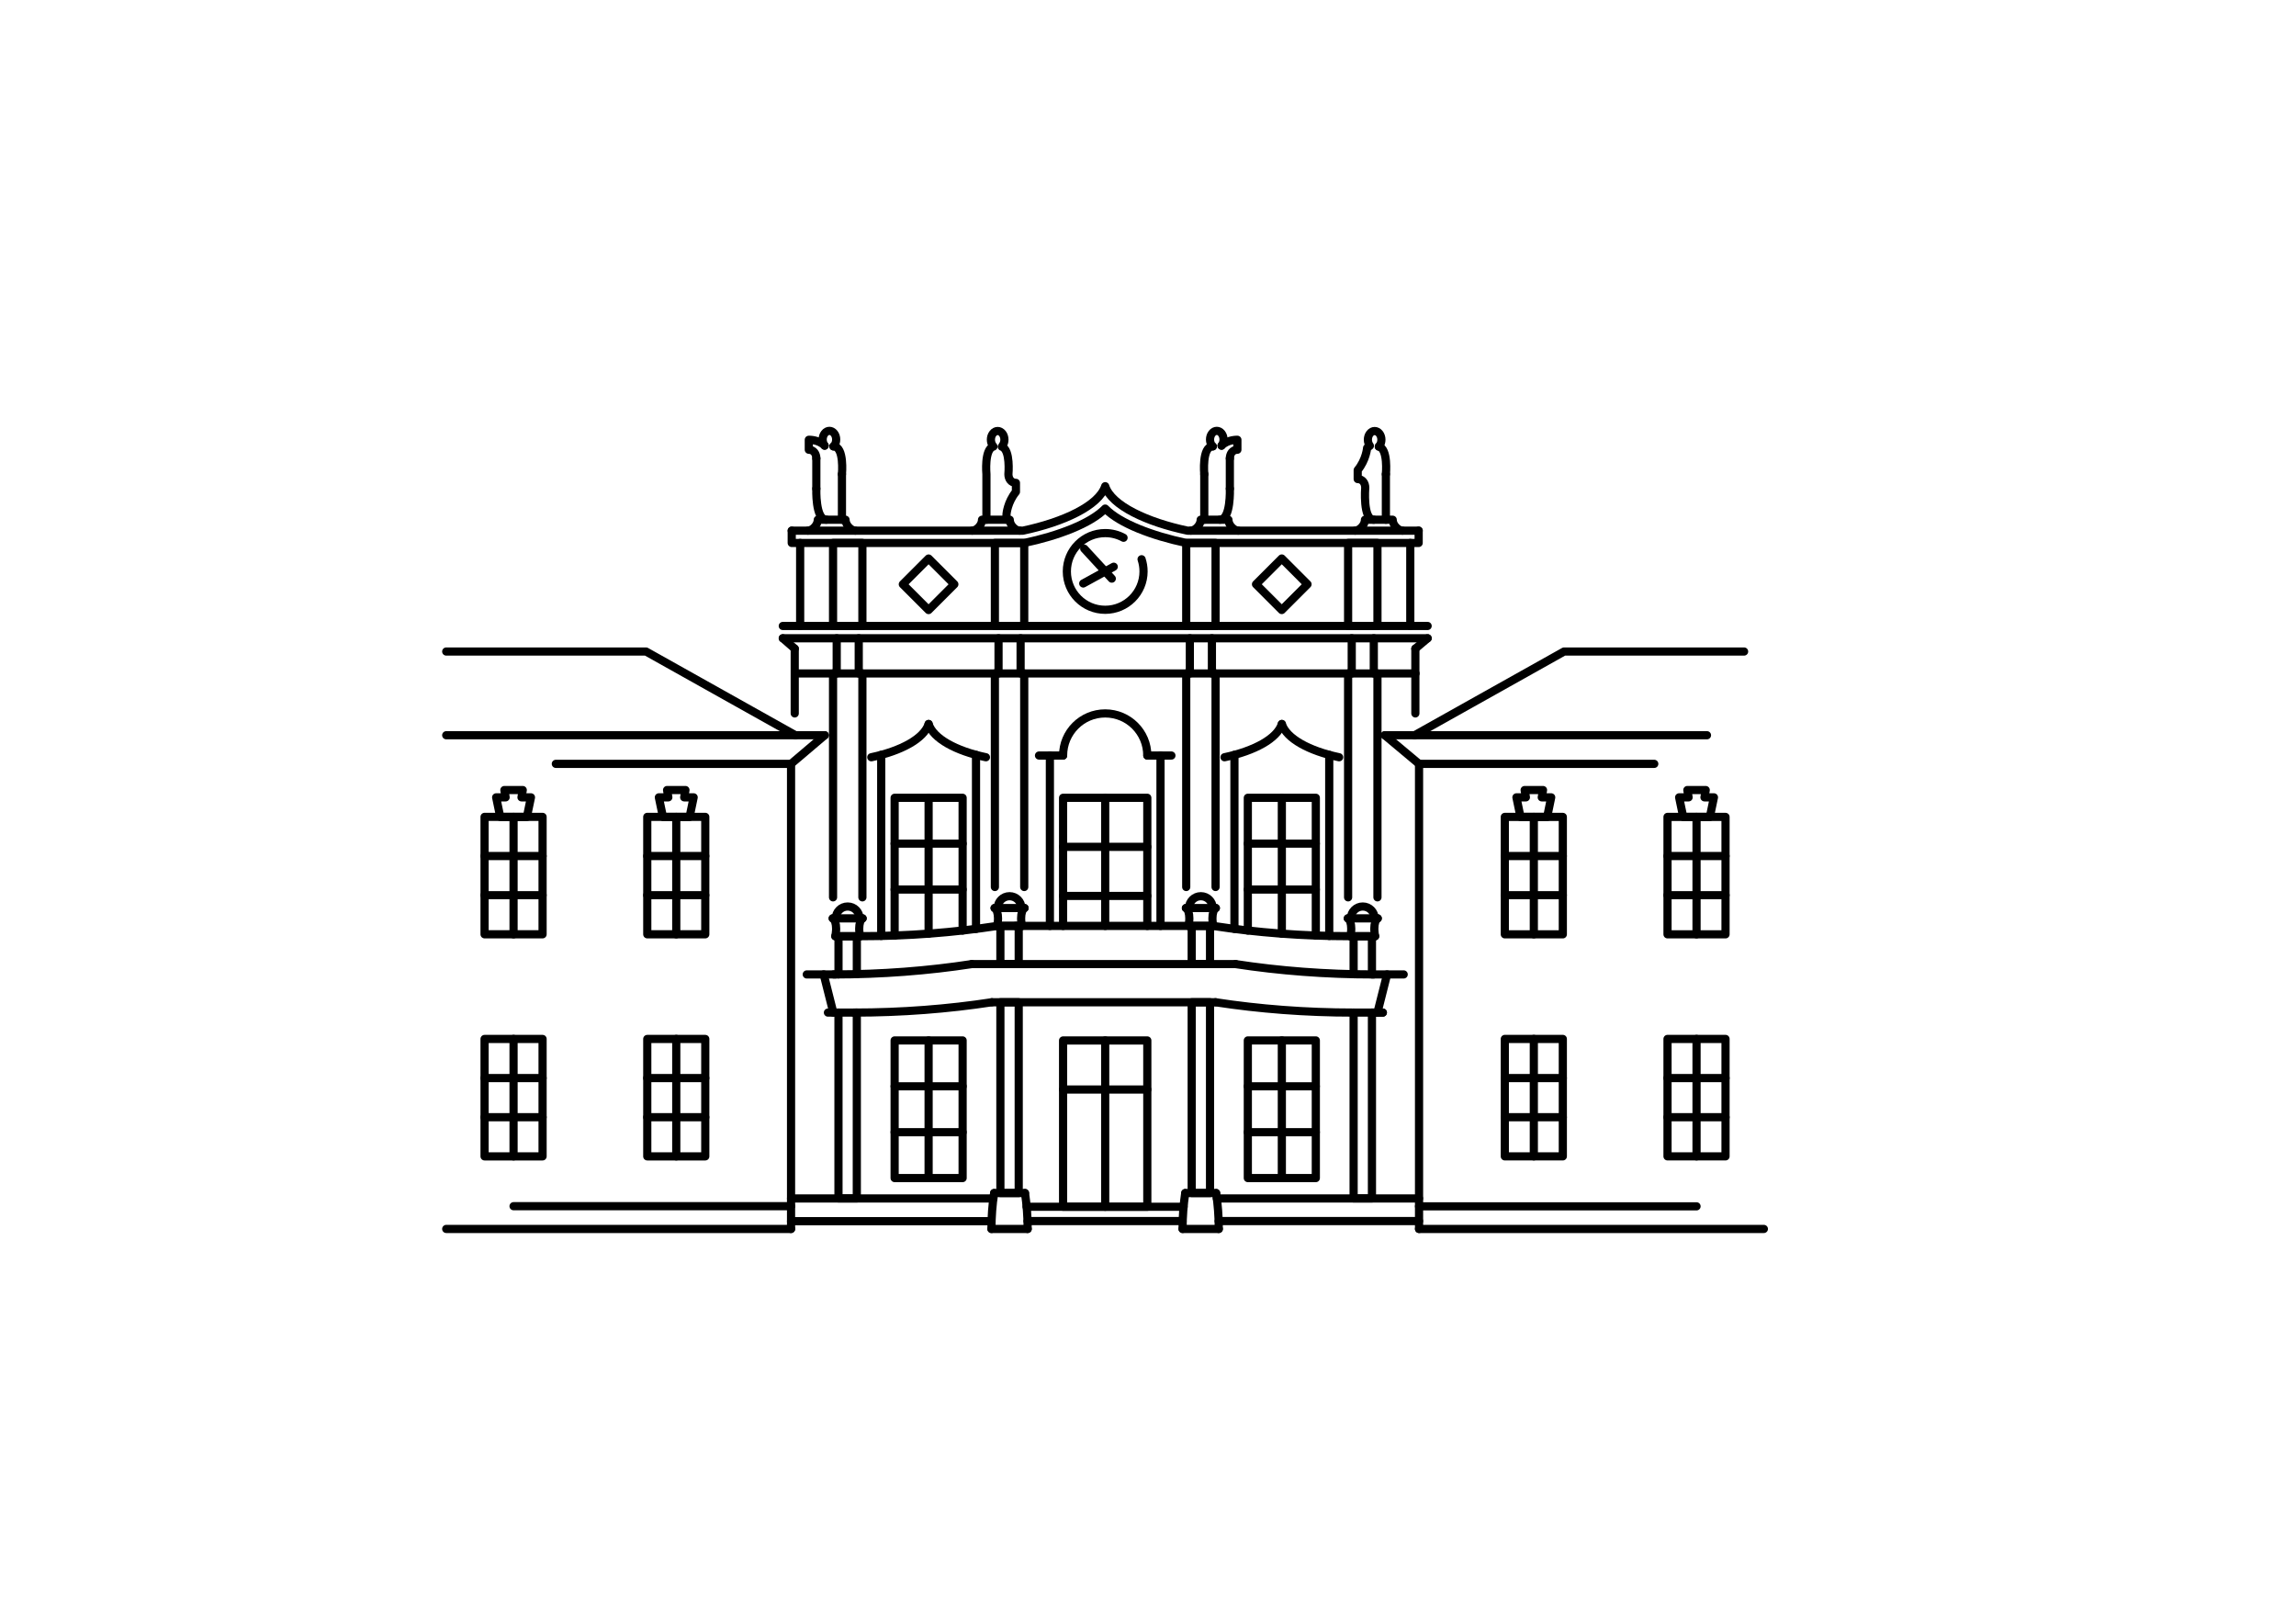 <?xml version="1.0" encoding="utf-8"?>
<!-- Generator: Adobe Illustrator 24.0.3, SVG Export Plug-In . SVG Version: 6.00 Build 0)  -->
<svg version="1.1" xmlns="http://www.w3.org/2000/svg" xmlns:xlink="http://www.w3.org/1999/xlink" x="0px" y="0px"
	 viewBox="0 0 841.89 595.28" style="enable-background:new 0 0 841.89 595.28;" xml:space="preserve">
<style type="text/css">
	.st0{fill:none;stroke:#000000;stroke-width:3;stroke-linecap:round;stroke-linejoin:round;stroke-miterlimit:10;}
	.st1{fill:#FFFFFF;stroke:#000000;stroke-width:3;stroke-linecap:round;stroke-linejoin:round;stroke-miterlimit:10;}
	
		.st2{fill:none;stroke:#000000;stroke-width:3;stroke-linecap:round;stroke-linejoin:round;stroke-miterlimit:10;stroke-dasharray:4,4;}
	.st3{fill:none;stroke:#000000;stroke-miterlimit:10;}
	
		.st4{clip-path:url(#SVGID_2_);fill:none;stroke:#000000;stroke-width:3;stroke-linecap:round;stroke-linejoin:round;stroke-miterlimit:10;}
	.st5{clip-path:url(#SVGID_2_);}
	.st6{fill:none;stroke:#000000;stroke-width:3;stroke-linejoin:round;stroke-miterlimit:10;}
	.st7{fill:#FFFFFF;stroke:#000000;stroke-width:2;stroke-linecap:round;stroke-linejoin:round;stroke-miterlimit:10;}
	.st8{fill:none;stroke:#000000;stroke-width:2;stroke-linecap:round;stroke-linejoin:round;stroke-miterlimit:10;}
	.st9{fill:none;stroke:#232220;stroke-width:3;stroke-linecap:round;stroke-linejoin:round;stroke-miterlimit:10;}
	.st10{fill:#FFFFFF;stroke:#232220;stroke-width:3;stroke-linecap:round;stroke-linejoin:round;stroke-miterlimit:10;}
	.st11{fill:#FFFFFF;}
	.st12{fill:none;stroke:#000000;stroke-width:3;stroke-linecap:round;stroke-miterlimit:10;}
	.st13{fill:none;}
</style>
<g id="Illustration">
</g>
<g id="Bezeichnung">
	<g>
		<line class="st0" x1="505.08" y1="246.9" x2="505.08" y2="328.98"/>
		<line class="st0" x1="494.32" y1="328.98" x2="494.32" y2="246.9"/>
		<line class="st0" x1="445.72" y1="246.9" x2="445.72" y2="325.19"/>
		<line class="st0" x1="434.96" y1="325.19" x2="434.96" y2="246.9"/>
		<rect x="434.96" y="199.05" class="st0" width="10.76" height="30.44"/>
		<rect x="364.8" y="199.05" class="st0" width="10.76" height="30.44"/>
		<rect x="305.46" y="199.05" class="st0" width="10.76" height="30.44"/>
		<rect x="494.32" y="199.05" class="st0" width="10.76" height="30.44"/>
		<line class="st0" x1="375.56" y1="246.9" x2="375.56" y2="325.19"/>
		<line class="st0" x1="364.8" y1="325.19" x2="364.8" y2="246.9"/>
		<line class="st0" x1="316.22" y1="246.9" x2="316.22" y2="328.98"/>
		<line class="st0" x1="305.46" y1="328.98" x2="305.46" y2="246.9"/>
		<line class="st0" x1="291.46" y1="246.9" x2="519.05" y2="246.9"/>
		<line class="st0" x1="523.48" y1="234" x2="287.03" y2="234"/>
		<line class="st0" x1="523.48" y1="229.49" x2="287.03" y2="229.49"/>
		<path class="st0" d="M411.98,197.15c-2-1.09-4.29-1.71-6.73-1.71c-7.76,0-14.06,6.29-14.06,14.06s6.29,14.06,14.06,14.06
			c7.76,0,14.06-6.29,14.06-14.06c0-1.56-0.25-3.06-0.72-4.47"/>
		<path class="st0" d="M520.19,194.55v4.51h-85.24l0,0c-12.42-2.62-24.37-7.12-29.7-12.61c-5.34,5.49-17.27,9.99-29.69,12.61h-85.25
			v-4.51"/>
		<path class="st0" d="M520.19,194.55h-84.77c-14.8-3.12-27.87-9.16-30.17-16.3c-2.3,7.14-15.36,13.18-30.16,16.3h-84.78"/>
		<line class="st0" x1="287.03" y1="234" x2="291.41" y2="237.8"/>
		<line class="st0" x1="293.4" y1="199.05" x2="293.4" y2="229.49"/>
		<line class="st0" x1="517.12" y1="199.05" x2="517.12" y2="229.49"/>
		<line class="st0" x1="518.98" y1="237.8" x2="518.98" y2="261.55"/>
		<line class="st0" x1="518.98" y1="237.8" x2="523.48" y2="234"/>
		<line class="st0" x1="372.42" y1="339.45" x2="435.81" y2="339.45"/>
		<line class="st0" x1="356.31" y1="353.45" x2="453.08" y2="353.45"/>
		<line class="st0" x1="445.72" y1="367.45" x2="363.68" y2="367.45"/>
		<rect x="366.82" y="339.45" class="st0" width="6.72" height="14"/>
		<rect x="366.82" y="367.45" class="st0" width="6.72" height="69.94"/>
		<rect x="436.97" y="367.45" class="st0" width="6.72" height="69.94"/>
		<rect x="496.34" y="371.23" class="st0" width="6.72" height="68.13"/>
		<rect x="307.45" y="371.23" class="st0" width="6.72" height="68.13"/>
		<polyline class="st0" points="307.46,357.23 307.46,343.24 314.18,343.24 314.18,357.13 		"/>
		<rect x="436.97" y="339.45" class="st0" width="6.72" height="14"/>
		<polyline class="st0" points="496.34,357.16 496.34,343.24 503.06,343.24 503.06,357.24 		"/>
		<path class="st0" d="M313.05,371.23c17.6,0,34.68-1.34,50.62-3.79"/>
		<path class="st0" d="M496.34,371.23c-17.6,0-34.68-1.34-50.62-3.79"/>
		<path class="st0" d="M305.69,357.24c17.6,0,34.68-1.34,50.62-3.79"/>
		<path class="st0" d="M495.17,343.22c-17.49,0-34.46-1.33-50.3-3.76"/>
		<path class="st0" d="M315.35,343.22c17.49,0,34.46-1.33,50.3-3.76"/>
		<path class="st0" d="M503.7,357.24c-17.6,0-34.68-1.34-50.62-3.79"/>
		<line class="st0" x1="503.7" y1="357.24" x2="514.7" y2="357.24"/>
		<line class="st0" x1="503.06" y1="371.23" x2="507.06" y2="371.23"/>
		<line class="st0" x1="295.82" y1="357.24" x2="306.33" y2="357.24"/>
		<g>
			<line class="st0" x1="307.58" y1="371.23" x2="303.58" y2="371.23"/>
			<line class="st0" x1="305.56" y1="371.23" x2="302.03" y2="357.24"/>
		</g>
		<g>
			<line class="st0" x1="503.06" y1="371.23" x2="507.06" y2="371.23"/>
			<line class="st0" x1="505.08" y1="371.23" x2="508.61" y2="357.24"/>
		</g>
		<g>
			<polyline class="st0" points="389.81,339.45 389.81,292.48 420.69,292.48 420.69,339.45 			"/>
			<line class="st0" x1="405.25" y1="292.48" x2="405.25" y2="339.45"/>
			<line class="st0" x1="389.81" y1="310.47" x2="420.69" y2="310.47"/>
			<line class="st0" x1="389.81" y1="328.46" x2="420.69" y2="328.46"/>
		</g>
		<g>
			<rect x="389.81" y="381.45" class="st0" width="30.88" height="60.97"/>
			<line class="st0" x1="405.25" y1="381.45" x2="405.25" y2="442.42"/>
			<line class="st0" x1="389.81" y1="399.44" x2="420.69" y2="399.44"/>
		</g>
		<g>
			<g>
				<g>
					<path class="st0" d="M361.52,277.62c-11.06-2.34-19.3-6.85-21.02-12.19"/>
				</g>
				<g>
					<path class="st0" d="M319.49,277.62c11.06-2.34,19.3-6.85,21.02-12.19"/>
				</g>
			</g>
			<g>
				<line class="st0" x1="323.12" y1="343.13" x2="323.12" y2="276.75"/>
				<line class="st0" x1="357.88" y1="340.55" x2="357.88" y2="276.75"/>
			</g>
			<g>
				<polyline class="st0" points="328.04,342.98 328.04,292.48 352.97,292.48 352.97,341.14 				"/>
				<line class="st0" x1="340.5" y1="292.48" x2="340.5" y2="342.3"/>
				<line class="st0" x1="328.04" y1="309.29" x2="352.97" y2="309.29"/>
				<line class="st0" x1="328.04" y1="326.11" x2="352.97" y2="326.11"/>
			</g>
		</g>
		<g>
			<rect x="328.04" y="381.44" class="st0" width="24.93" height="50.46"/>
			<line class="st0" x1="340.5" y1="381.44" x2="340.5" y2="431.9"/>
			<line class="st0" x1="328.04" y1="398.26" x2="352.97" y2="398.26"/>
			<line class="st0" x1="328.04" y1="415.08" x2="352.97" y2="415.08"/>
		</g>
		<line class="st0" x1="425.53" y1="339.45" x2="425.53" y2="276.99"/>
		<line class="st0" x1="384.97" y1="339.45" x2="384.97" y2="276.99"/>
		<g>
			<rect x="457.55" y="381.44" class="st0" width="24.93" height="50.46"/>
			<line class="st0" x1="470.02" y1="381.44" x2="470.02" y2="431.9"/>
			<line class="st0" x1="457.55" y1="398.26" x2="482.48" y2="398.26"/>
			<line class="st0" x1="457.55" y1="415.08" x2="482.48" y2="415.08"/>
		</g>
		<line class="st0" x1="380.98" y1="276.99" x2="389.82" y2="276.99"/>
		<line class="st0" x1="420.7" y1="276.99" x2="429.53" y2="276.99"/>
		<path class="st0" d="M389.81,276.99c0-8.53,6.91-15.44,15.44-15.44c8.53,0,15.44,6.91,15.44,15.44"/>
		<g>
			<path class="st0" d="M433.62,450.55c0-4.58,0.35-9.01,0.98-13.16"/>
		</g>
		<g>
			<path class="st0" d="M446.9,450.55c0-4.58-0.35-9.01-0.98-13.16"/>
		</g>
		<line class="st0" x1="434.61" y1="437.39" x2="445.92" y2="437.39"/>
		<line class="st0" x1="433.62" y1="450.55" x2="446.9" y2="450.55"/>
		<g>
			<g>
				<path class="st0" d="M363.54,450.55c0-4.58,0.35-9.01,0.98-13.16"/>
			</g>
			<g>
				<path class="st0" d="M376.82,450.55c0-4.58-0.35-9.01-0.98-13.16"/>
			</g>
			<line class="st0" x1="364.53" y1="437.39" x2="375.84" y2="437.39"/>
			<line class="st0" x1="363.54" y1="450.55" x2="376.82" y2="450.55"/>
		</g>
		<line class="st0" x1="446.86" y1="447.66" x2="520.33" y2="447.66"/>
		<line class="st0" x1="290.06" y1="447.71" x2="363.54" y2="447.71"/>
		<line class="st0" x1="446.2" y1="439.37" x2="520.33" y2="439.37"/>
		<line class="st0" x1="290.06" y1="439.37" x2="364.25" y2="439.37"/>
		<line class="st0" x1="376.78" y1="447.66" x2="433.62" y2="447.66"/>
		<line class="st0" x1="376.45" y1="442.42" x2="433.99" y2="442.42"/>
		<g>
			<path class="st0" d="M434.85,332.91c0.8,0.45,1.24,1.92,1.25,3.77l-0.02,0.68c-0.04,0.67-0.13,1.38-0.28,2.1"/>
		</g>
		<g>
			<path class="st0" d="M445.82,332.91c-0.8,0.45-1.24,1.92-1.25,3.77l0.02,0.68c0.04,0.67,0.13,1.38,0.28,2.1"/>
		</g>
		<line class="st0" x1="434.85" y1="332.91" x2="445.82" y2="332.91"/>
		<line class="st0" x1="444.86" y1="339.45" x2="435.81" y2="339.45"/>
		<path class="st0" d="M435.98,332.91c0-2.4,1.95-4.35,4.35-4.35c2.4,0,4.35,1.95,4.35,4.35"/>
		<g>
			<path class="st0" d="M494.22,336.69c0.8,0.45,1.24,1.92,1.25,3.77l-0.02,0.68c-0.04,0.67-0.13,1.38-0.28,2.1"/>
		</g>
		<g>
			<path class="st0" d="M505.18,336.69c-0.8,0.45-1.24,1.92-1.25,3.77l0.02,0.68c0.04,0.67,0.13,1.38,0.28,2.1"/>
		</g>
		<line class="st0" x1="494.22" y1="336.69" x2="505.18" y2="336.69"/>
		<line class="st0" x1="504.23" y1="343.24" x2="495.17" y2="343.24"/>
		<path class="st0" d="M495.34,336.69c0-2.4,1.95-4.35,4.35-4.35c2.4,0,4.35,1.95,4.35,4.35"/>
		<g>
			<path class="st0" d="M364.7,332.91c0.8,0.45,1.24,1.92,1.25,3.77l-0.02,0.68c-0.04,0.67-0.13,1.38-0.28,2.1"/>
		</g>
		<g>
			<path class="st0" d="M375.67,332.91c-0.8,0.45-1.24,1.92-1.25,3.77l0.02,0.68c0.04,0.67,0.13,1.38,0.28,2.1"/>
		</g>
		<line class="st0" x1="364.7" y1="332.91" x2="375.67" y2="332.91"/>
		<line class="st0" x1="374.71" y1="339.45" x2="365.65" y2="339.45"/>
		<path class="st0" d="M365.83,332.91c0-2.4,1.95-4.35,4.35-4.35s4.35,1.95,4.35,4.35"/>
		<g>
			<path class="st0" d="M305.34,336.69c0.8,0.45,1.24,1.92,1.25,3.77l-0.02,0.68c-0.04,0.67-0.13,1.38-0.28,2.1"/>
		</g>
		<g>
			<path class="st0" d="M316.3,336.69c-0.8,0.45-1.24,1.92-1.25,3.77l0.02,0.68c0.04,0.67,0.13,1.38,0.28,2.1"/>
		</g>
		<line class="st0" x1="305.34" y1="336.69" x2="316.3" y2="336.69"/>
		<line class="st0" x1="315.35" y1="343.24" x2="306.29" y2="343.24"/>
		<path class="st0" d="M306.47,336.69c0-2.4,1.95-4.35,4.35-4.35s4.35,1.95,4.35,4.35"/>
		<g>
			<line class="st0" x1="520.33" y1="280.04" x2="507.78" y2="269.55"/>
			<line class="st0" x1="520.33" y1="450.55" x2="520.33" y2="280.04"/>
			<polyline class="st0" points="639.52,238.86 573.5,238.86 518.71,269.55 			"/>
			<line class="st0" x1="507.78" y1="269.55" x2="625.91" y2="269.55"/>
			<line class="st0" x1="520.33" y1="280.04" x2="606.58" y2="280.04"/>
			<g>
				<rect x="551.78" y="299.49" class="st0" width="21.27" height="43.05"/>
				<line class="st0" x1="562.42" y1="299.49" x2="562.42" y2="342.53"/>
				<line class="st0" x1="551.78" y1="313.84" x2="573.05" y2="313.84"/>
				<line class="st0" x1="551.78" y1="328.19" x2="573.05" y2="328.19"/>
			</g>
			<g>
				<rect x="611.44" y="299.49" class="st0" width="21.27" height="43.05"/>
				<line class="st0" x1="622.08" y1="299.49" x2="622.08" y2="342.53"/>
				<line class="st0" x1="611.44" y1="313.84" x2="632.72" y2="313.84"/>
				<line class="st0" x1="611.44" y1="328.19" x2="632.72" y2="328.19"/>
			</g>
			<g>
				<rect x="551.78" y="380.89" class="st0" width="21.27" height="43.05"/>
				<line class="st0" x1="562.42" y1="380.89" x2="562.42" y2="423.94"/>
				<line class="st0" x1="551.78" y1="395.24" x2="573.05" y2="395.24"/>
				<line class="st0" x1="551.78" y1="409.59" x2="573.05" y2="409.59"/>
			</g>
			<g>
				<rect x="611.44" y="380.89" class="st0" width="21.27" height="43.05"/>
				<line class="st0" x1="622.08" y1="380.89" x2="622.08" y2="423.94"/>
				<line class="st0" x1="611.44" y1="395.24" x2="632.72" y2="395.24"/>
				<line class="st0" x1="611.44" y1="409.59" x2="632.72" y2="409.59"/>
			</g>
			<line class="st0" x1="520.33" y1="450.55" x2="646.77" y2="450.55"/>
			<line class="st0" x1="520.33" y1="442.26" x2="622.08" y2="442.26"/>
			<polygon class="st0" points="565.33,292.32 565.79,289.64 559.05,289.64 559.51,292.32 556.04,292.32 557.53,299.49 
				567.31,299.49 568.79,292.32 			"/>
			<polygon class="st0" points="624.99,292.32 625.45,289.64 618.71,289.64 619.17,292.32 615.7,292.32 617.19,299.49 
				626.97,299.49 628.46,292.32 			"/>
		</g>
		<line class="st0" x1="291.41" y1="237.8" x2="291.41" y2="261.55"/>
		<g>
			<line class="st0" x1="290.06" y1="280.04" x2="302.42" y2="269.55"/>
			<line class="st0" x1="290.06" y1="450.55" x2="290.06" y2="280.04"/>
			<polyline class="st0" points="163.62,238.86 236.89,238.86 291.68,269.55 			"/>
			<line class="st0" x1="302.42" y1="269.55" x2="163.62" y2="269.55"/>
			<line class="st0" x1="290.06" y1="280.04" x2="203.81" y2="280.04"/>
			<g>
				
					<rect x="237.33" y="299.49" transform="matrix(-1 -1.224647e-16 1.224647e-16 -1 495.939 642.021)" class="st0" width="21.27" height="43.05"/>
				<line class="st0" x1="247.97" y1="299.49" x2="247.97" y2="342.53"/>
				<line class="st0" x1="258.61" y1="313.84" x2="237.33" y2="313.84"/>
				<line class="st0" x1="258.61" y1="328.19" x2="237.33" y2="328.19"/>
			</g>
			<g>
				
					<rect x="177.67" y="299.49" transform="matrix(-1 -1.224647e-16 1.224647e-16 -1 376.619 642.021)" class="st0" width="21.27" height="43.05"/>
				<line class="st0" x1="188.31" y1="299.49" x2="188.31" y2="342.53"/>
				<line class="st0" x1="198.95" y1="313.84" x2="177.67" y2="313.84"/>
				<line class="st0" x1="198.95" y1="328.19" x2="177.67" y2="328.19"/>
			</g>
			<g>
				
					<rect x="237.33" y="380.89" transform="matrix(-1 -1.224647e-16 1.224647e-16 -1 495.939 804.837)" class="st0" width="21.27" height="43.05"/>
				<line class="st0" x1="247.97" y1="380.89" x2="247.97" y2="423.94"/>
				<line class="st0" x1="258.61" y1="395.24" x2="237.33" y2="395.24"/>
				<line class="st0" x1="258.61" y1="409.59" x2="237.33" y2="409.59"/>
			</g>
			<g>
				
					<rect x="177.67" y="380.89" transform="matrix(-1 -1.224647e-16 1.224647e-16 -1 376.619 804.837)" class="st0" width="21.27" height="43.05"/>
				<line class="st0" x1="188.31" y1="380.89" x2="188.31" y2="423.94"/>
				<line class="st0" x1="198.95" y1="395.24" x2="177.67" y2="395.24"/>
				<line class="st0" x1="198.95" y1="409.59" x2="177.67" y2="409.59"/>
			</g>
			<line class="st0" x1="290.06" y1="450.55" x2="163.62" y2="450.55"/>
			<line class="st0" x1="290.06" y1="442.21" x2="188.31" y2="442.21"/>
			<polygon class="st0" points="245.06,292.32 244.6,289.64 251.34,289.64 250.88,292.32 254.35,292.32 252.86,299.49 
				243.08,299.49 241.59,292.32 			"/>
			<polygon class="st0" points="185.4,292.32 184.94,289.64 191.68,289.64 191.22,292.32 194.69,292.32 193.2,299.49 183.42,299.49 
				181.93,292.32 			"/>
		</g>
		<g>
			<line class="st0" x1="397.56" y1="201.15" x2="407.67" y2="212.13"/>
			<line class="st0" x1="397.2" y1="213.91" x2="408.38" y2="207.77"/>
		</g>
		<path class="st0" d="M369,190.54c0-0.48,0.07-2.1,0.07-2.1s0.34-4.33,3.45-8.13v-3.29c-1.8,0-2.76-1.51-2.76-3.17
			c0,0,0.84-8.96-2.41-10.08c0,0,0.09-0.17,0.22-0.34c0.97-1.24,0.97-3.25,0-4.49c-0.97-1.24-2.53-1.24-3.5,0
			c-0.97,1.24-0.97,3.25,0,4.49c0,0,0.18,0.24,0.21,0.27l-0.08,0.04c-3.35,0.99-2.5,10.11-2.5,10.11v16.69"/>
		
			<rect x="333.82" y="207.59" transform="matrix(0.707 0.707 -0.707 0.707 251.245 -178.014)" class="st0" width="13.36" height="13.36"/>
		
			<rect x="463.34" y="207.59" transform="matrix(0.707 0.707 -0.707 0.707 289.178 -269.593)" class="st0" width="13.36" height="13.36"/>
		<g>
			<line class="st0" x1="306.8" y1="246.9" x2="306.8" y2="234"/>
			<line class="st0" x1="314.88" y1="234" x2="314.88" y2="246.9"/>
		</g>
		<path class="st0" d="M508.17,173.84c0,0,0.9-9.32-2.59-10.13"/>
		<path class="st0" d="M503.72,190.54c-4.08,0-3.12-11.74-3.12-11.74c0-1.66-0.96-3.17-2.76-3.17v-3.29
			c3.12-3.8,3.45-8.13,3.45-8.13l1.01-0.77c-0.97-1.24-0.97-3.25,0-4.49c0.97-1.24,2.53-1.24,3.5,0c0.97,1.24,0.97,3.25,0,4.49
			c0,0-0.14,0.19-0.22,0.29"/>
		<line class="st0" x1="508.17" y1="173.84" x2="508.17" y2="190.54"/>
		<g>
			<path class="st0" d="M296.29,194.55c1.34,0,3.57-1.87,3.57-4.01h10.18c0,2.13,2.23,4.01,3.57,4.01"/>
			<path class="st0" d="M356.51,194.55c1.34,0,3.57-1.87,3.57-4.01h10.18c0,2.13,2.23,4.01,3.57,4.01"/>
			<path class="st0" d="M436.69,194.55c1.34,0,3.57-1.87,3.57-4.01h10.18c0,2.13,2.23,4.01,3.57,4.01"/>
			<path class="st0" d="M496.92,194.55c1.34,0,3.57-1.87,3.57-4.01h10.18c0,2.13,2.23,4.01,3.57,4.01"/>
		</g>
		<g>
			<path class="st0" d="M441.58,173.84c0,0-0.96-10.19,3.12-10.19"/>
			<path class="st0" d="M450.96,179.16c0,0,0.43,11.37-3.65,11.37"/>
			<path class="st0" d="M450.96,168.05c0-1.66,0.96-3.17,2.76-3.17v-3.29v-0.36c0,0-3.61-0.11-5.8,2.15"/>
			<line class="st0" x1="441.58" y1="173.84" x2="441.58" y2="190.54"/>
			<line class="st0" x1="450.96" y1="168.05" x2="450.96" y2="179.16"/>
			<path class="st0" d="M447.92,163.38c0.97-1.24,0.97-3.25,0-4.49c-0.97-1.24-2.53-1.24-3.5,0c-0.97,1.24-0.97,3.25,0,4.49
				c0,0,0.16,0.18,0.28,0.27"/>
		</g>
		<g>
			<path class="st0" d="M308.72,173.84c0,0,0.96-10.19-3.12-10.19"/>
			<path class="st0" d="M299.33,179.16c0,0-0.43,11.37,3.65,11.37"/>
			<path class="st0" d="M299.33,168.05c0-1.66-0.96-3.17-2.76-3.17v-3.29v-0.36c0,0,3.61-0.11,5.8,2.15"/>
			<line class="st0" x1="308.72" y1="173.84" x2="308.72" y2="190.54"/>
			<line class="st0" x1="299.33" y1="168.05" x2="299.33" y2="179.16"/>
			<path class="st0" d="M302.38,163.38c-0.97-1.24-0.97-3.25,0-4.49c0.97-1.24,2.53-1.24,3.5,0c0.97,1.24,0.97,3.25,0,4.49
				c0,0-0.16,0.18-0.28,0.27"/>
		</g>
		<g>
			<g>
				<g>
					<path class="st0" d="M491.03,277.62c-11.06-2.34-19.3-6.85-21.02-12.19"/>
				</g>
				<g>
					<path class="st0" d="M449,277.62c11.06-2.34,19.3-6.85,21.02-12.19"/>
				</g>
			</g>
			<g>
				<line class="st0" x1="452.64" y1="340.55" x2="452.64" y2="276.75"/>
				<line class="st0" x1="487.4" y1="343.13" x2="487.4" y2="276.75"/>
			</g>
			<g>
				<polyline class="st0" points="457.55,341.14 457.55,292.48 482.48,292.48 482.48,342.98 				"/>
				<line class="st0" x1="470.02" y1="292.48" x2="470.02" y2="342.3"/>
				<line class="st0" x1="457.55" y1="309.29" x2="482.48" y2="309.29"/>
				<line class="st0" x1="457.55" y1="326.11" x2="482.48" y2="326.11"/>
			</g>
		</g>
		<g>
			<line class="st0" x1="366.14" y1="246.9" x2="366.14" y2="234"/>
			<line class="st0" x1="374.23" y1="234" x2="374.23" y2="246.9"/>
		</g>
		<g>
			<line class="st0" x1="436.29" y1="246.9" x2="436.29" y2="234"/>
			<line class="st0" x1="444.38" y1="234" x2="444.38" y2="246.9"/>
		</g>
		<g>
			<line class="st0" x1="495.65" y1="246.9" x2="495.65" y2="234"/>
			<line class="st0" x1="503.74" y1="234" x2="503.74" y2="246.9"/>
		</g>
	</g>
</g>
</svg>
